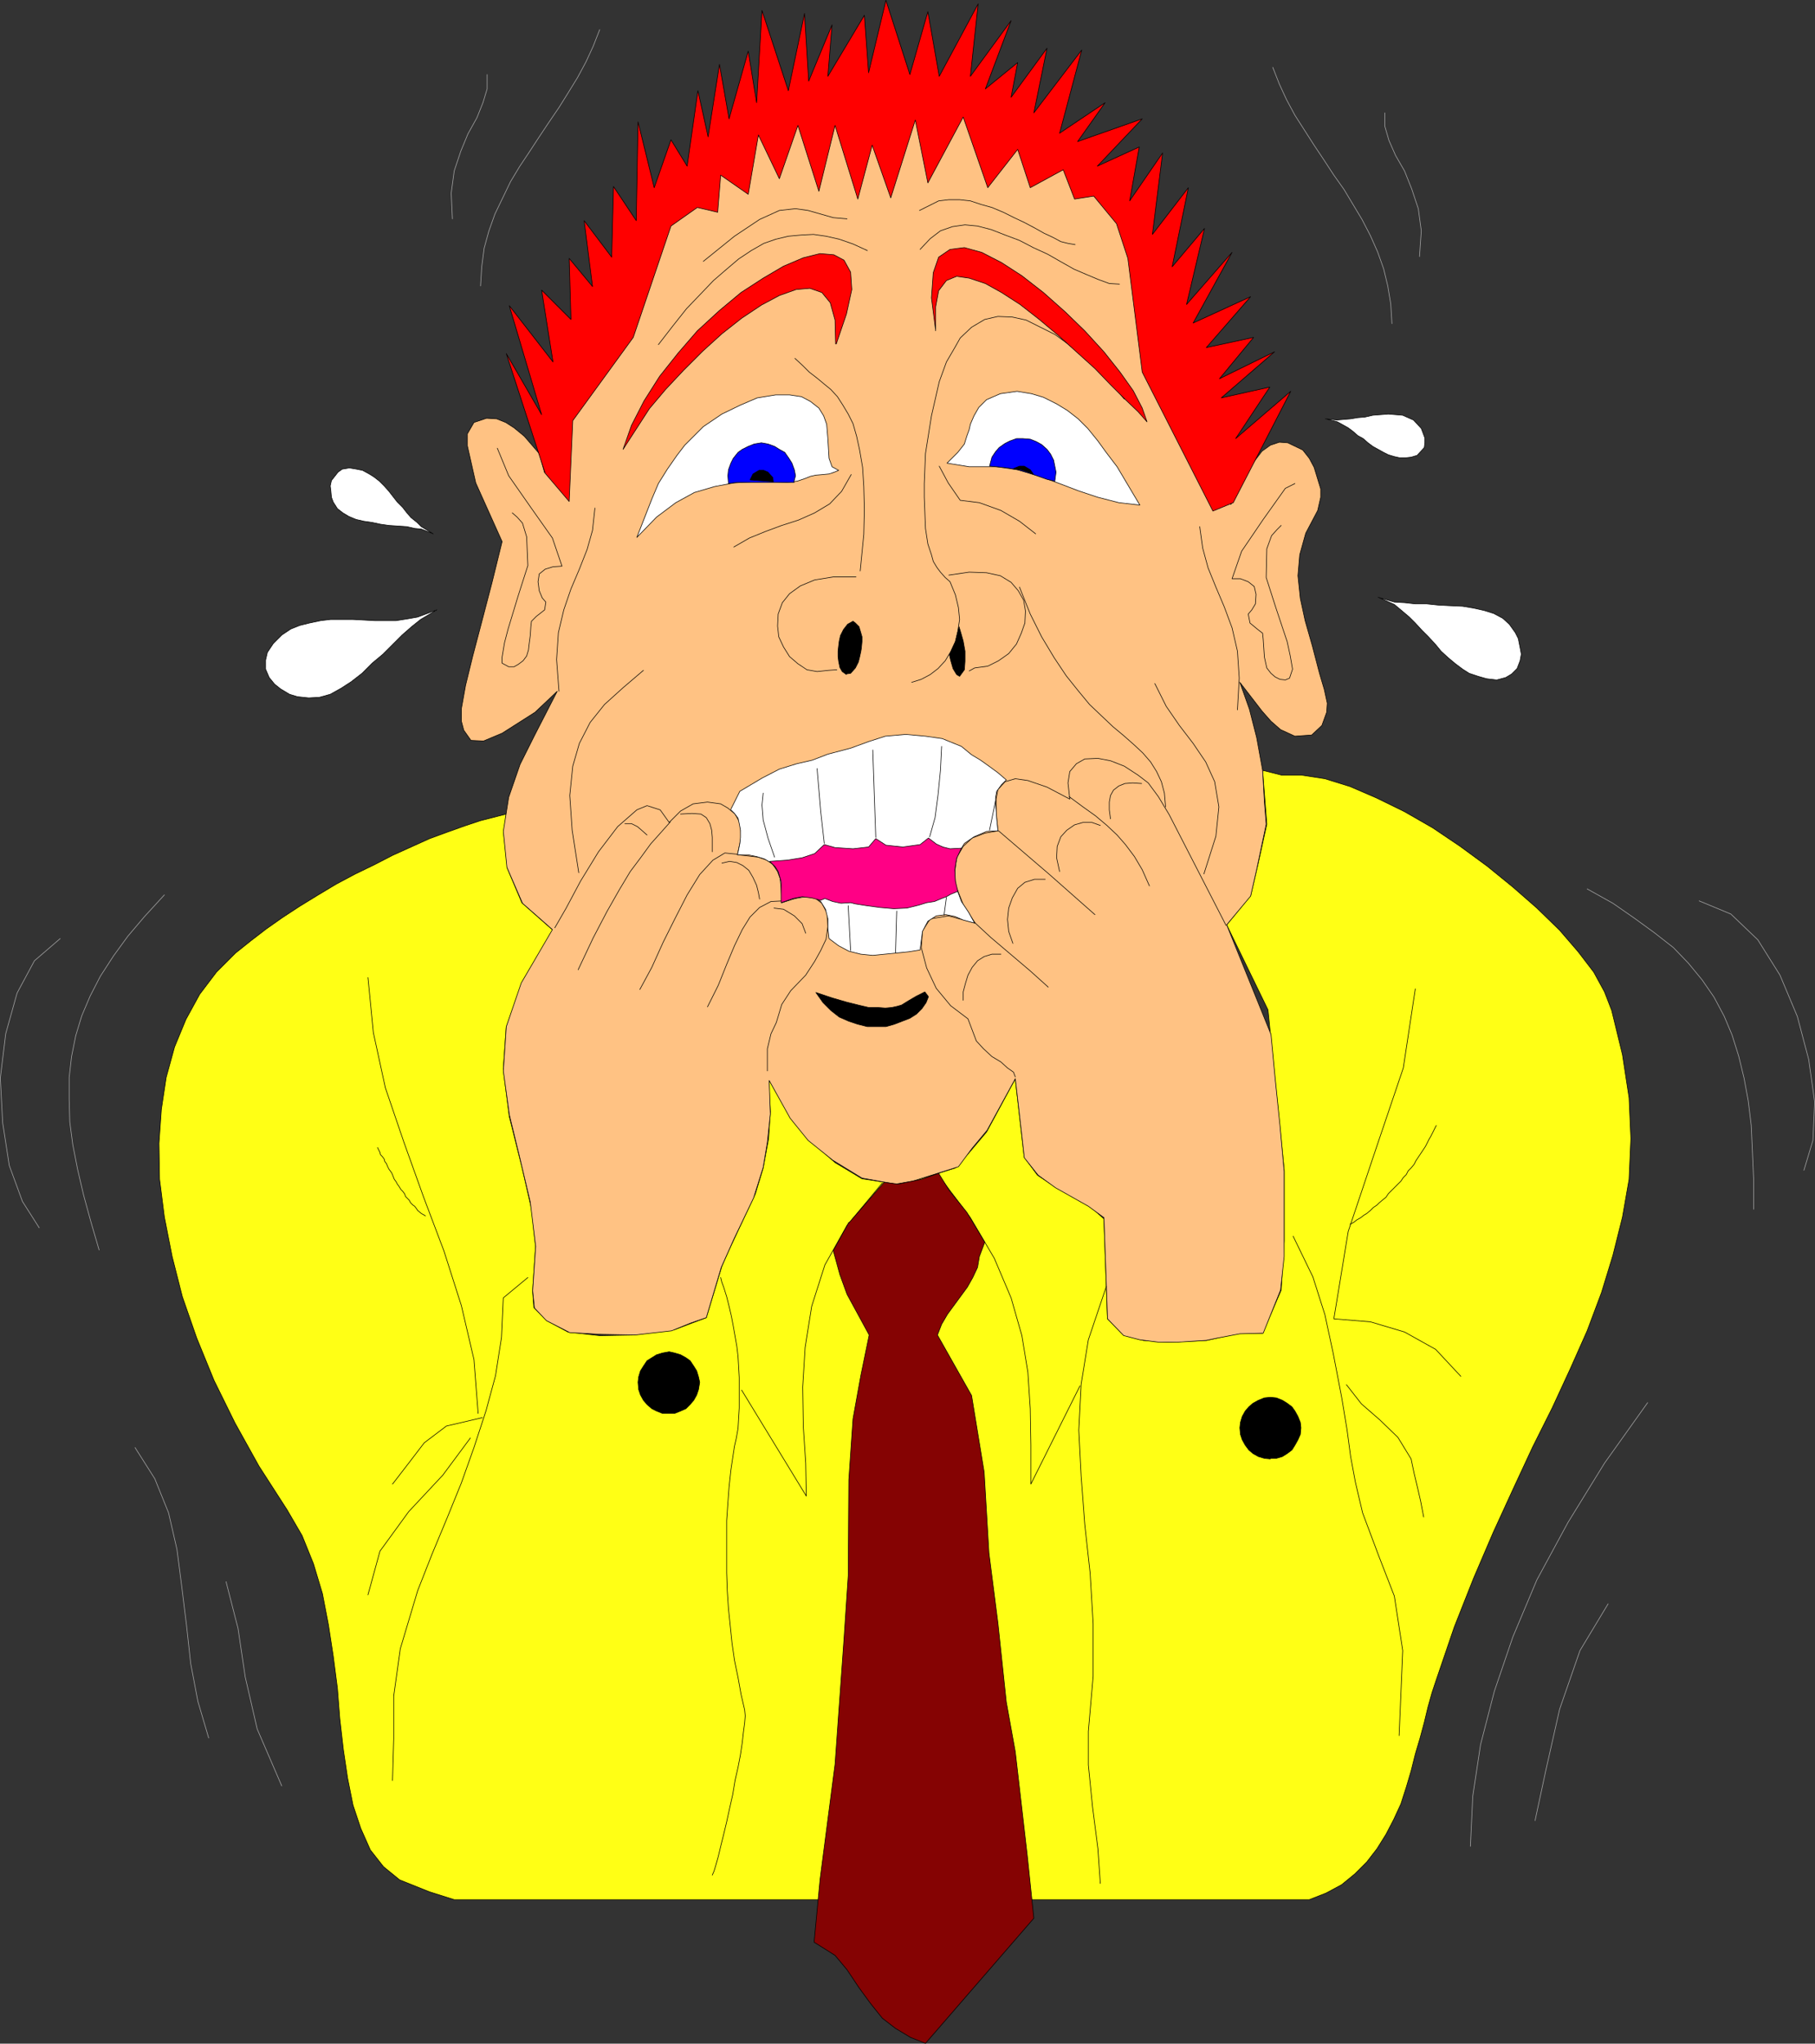 <?xml version="1.0" encoding="UTF-8" standalone="no"?>
<svg
   version="1.0"
   width="129.595mm"
   height="145.901mm"
   id="svg113"
   sodipodi:docname="Nervous 1.wmf"
   xmlns:inkscape="http://www.inkscape.org/namespaces/inkscape"
   xmlns:sodipodi="http://sodipodi.sourceforge.net/DTD/sodipodi-0.dtd"
   xmlns="http://www.w3.org/2000/svg"
   xmlns:svg="http://www.w3.org/2000/svg">
  <rect width="100%" height="100%" fill="#333333" stroke="none"/>
  <sodipodi:namedview
     id="namedview113"
     pagecolor="#ffffff"
     bordercolor="#000000"
     borderopacity="0.25"
     inkscape:showpageshadow="2"
     inkscape:pageopacity="0.0"
     inkscape:pagecheckerboard="0"
     inkscape:deskcolor="#d1d1d1"
     inkscape:document-units="mm" />
  <defs
     id="defs1">
    <pattern
       id="WMFhbasepattern"
       patternUnits="userSpaceOnUse"
       width="6"
       height="6"
       x="0"
       y="0" />
  </defs>
  <path
     style="fill:#ffff15;fill-opacity:1;fill-rule:evenodd;stroke:none"
     d="m 136.633,219.653 -6.949,1.777 -4.363,1.454 -4.525,1.616 -4.848,1.777 -5.01,2.262 -5.01,2.262 -5.01,2.585 -5.01,2.424 -5.171,2.747 -4.848,2.908 -5.01,3.07 -4.686,3.07 -4.363,3.07 -4.202,3.231 -4.04,3.231 -5.171,5.17 -4.525,5.978 -3.717,6.786 -3.07,7.432 -2.262,8.24 -1.293,8.563 -0.646,9.209 0.162,9.694 1.293,10.179 2.101,10.664 2.747,10.825 3.878,11.148 4.686,11.471 5.656,11.471 6.464,11.633 7.595,11.795 4.04,6.947 3.07,7.594 2.424,8.078 1.616,8.402 1.293,8.402 1.131,8.725 0.646,8.24 0.97,8.402 1.131,7.594 1.454,7.271 2.101,6.301 2.586,5.816 3.555,4.524 4.363,3.555 8.08,3.231 6.626,2.1 H 353.338 l 4.525,-1.777 4.202,-2.262 3.555,-2.908 3.232,-3.231 2.747,-3.555 2.424,-3.878 2.101,-4.039 1.939,-4.201 1.454,-4.524 1.293,-4.362 1.131,-4.524 1.293,-4.362 1.131,-4.201 0.97,-4.039 1.131,-4.039 1.131,-3.393 4.848,-14.218 5.171,-13.087 5.333,-12.441 5.333,-11.633 5.333,-11.471 5.333,-10.664 4.848,-10.502 4.525,-10.179 3.878,-10.34 3.07,-10.017 2.586,-10.34 1.778,-10.179 0.485,-10.987 -0.485,-10.987 -1.778,-11.633 -2.909,-11.956 -1.939,-5.009 -2.909,-5.332 -4.202,-5.493 -5.01,-5.816 -6.141,-5.978 -6.464,-5.655 -6.949,-5.655 -7.272,-5.332 -7.434,-5.009 -7.595,-4.362 -7.595,-3.716 -7.11,-3.07 -6.787,-2.1 -6.302,-0.969 h -5.333 l -5.171,-1.293 1.131,14.541 -2.424,10.987 -1.939,8.24 -6.464,7.917 11.15,22.943 4.363,43.139 v 19.227 l -0.808,13.249 -5.01,11.633 h -6.302 l -8.888,1.939 -10.504,0.485 -6.464,-0.485 -5.333,-1.454 -4.363,-4.362 -0.97,-26.982 -3.394,-3.07 -10.181,-5.816 -4.363,-2.908 -3.555,-4.847 -0.97,-8.402 -1.454,-12.764 -7.757,14.38 -4.363,5.17 -4.04,4.524 -7.757,2.424 -8.08,1.939 -9.373,-1.454 -7.272,-4.362 -7.272,-6.463 -4.848,-5.816 -5.818,-10.34 0.485,8.886 -0.485,7.271 -1.454,7.917 -2.101,6.947 -3.878,8.24 -3.394,7.271 -1.778,4.039 -4.202,13.895 -8.565,3.231 -11.312,1.454 -8.888,0.162 -8.565,-0.969 -5.656,-3.07 -3.555,-3.555 -0.323,-4.362 0.808,-12.118 -1.131,-10.179 -2.586,-11.31 -3.394,-13.572 -1.616,-12.764 0.808,-11.31 4.525,-12.602 8.08,-13.572 -8.403,-7.432 -3.878,-9.209 -0.97,-9.048 z"
     id="path1" />
  <path
     style="fill:none;stroke:#000000;stroke-width:0.162px;stroke-linecap:round;stroke-linejoin:round;stroke-miterlimit:4;stroke-dasharray:none;stroke-opacity:1"
     d="m 136.633,219.653 -6.949,1.777 -4.363,1.454 -4.525,1.616 -4.848,1.777 -5.01,2.262 -5.01,2.262 -5.01,2.585 -5.01,2.424 -5.171,2.747 -4.848,2.908 -5.01,3.07 -4.686,3.07 -4.363,3.07 -4.202,3.231 -4.04,3.231 -5.171,5.17 -4.525,5.978 -3.717,6.786 -3.07,7.432 -2.262,8.24 -1.293,8.563 -0.646,9.209 0.162,9.694 1.293,10.179 2.101,10.664 2.747,10.825 3.878,11.148 4.686,11.471 5.656,11.471 6.464,11.633 7.595,11.795 4.04,6.947 3.07,7.594 2.424,8.078 1.616,8.402 1.293,8.402 1.131,8.725 0.646,8.24 0.97,8.402 1.131,7.594 1.454,7.271 2.101,6.301 2.586,5.816 3.555,4.524 4.363,3.555 8.08,3.231 6.626,2.1 H 353.338 l 4.525,-1.777 4.202,-2.262 3.555,-2.908 3.232,-3.231 2.747,-3.555 2.424,-3.878 2.101,-4.039 1.939,-4.201 1.454,-4.524 1.293,-4.362 1.131,-4.524 1.293,-4.362 1.131,-4.201 0.97,-4.039 1.131,-4.039 1.131,-3.393 4.848,-14.218 5.171,-13.087 5.333,-12.441 5.333,-11.633 5.333,-11.471 5.333,-10.664 4.848,-10.502 4.525,-10.179 3.878,-10.34 3.07,-10.017 2.586,-10.34 1.778,-10.179 0.485,-10.987 -0.485,-10.987 -1.778,-11.633 -2.909,-11.956 -1.939,-5.009 -2.909,-5.332 -4.202,-5.493 -5.01,-5.816 -6.141,-5.978 -6.464,-5.655 -6.949,-5.655 -7.272,-5.332 -7.434,-5.009 -7.595,-4.362 -7.595,-3.716 -7.11,-3.07 -6.787,-2.1 -6.302,-0.969 h -5.333 l -5.171,-1.293 1.131,14.541 -2.424,10.987 -1.939,8.24 -6.464,7.917 11.15,22.943 4.363,43.139 v 19.227 l -0.808,13.249 -5.01,11.633 h -6.302 l -8.888,1.939 -10.504,0.485 -6.464,-0.485 -5.333,-1.454 -4.363,-4.362 -0.97,-26.982 -3.394,-3.07 -10.181,-5.816 -4.363,-2.908 -3.555,-4.847 -0.97,-8.402 -1.454,-12.764 -7.757,14.38 -4.363,5.17 -4.04,4.524 -7.757,2.424 -8.08,1.939 -9.373,-1.454 -7.272,-4.362 -7.272,-6.463 -4.848,-5.816 -5.818,-10.34 0.485,8.886 -0.485,7.271 -1.454,7.917 -2.101,6.947 -3.878,8.24 -3.394,7.271 -1.778,4.039 -4.202,13.895 -8.565,3.231 -11.312,1.454 -8.888,0.162 -8.565,-0.969 -5.656,-3.07 -3.555,-3.555 -0.323,-4.362 0.808,-12.118 -1.131,-10.179 -2.586,-11.31 -3.394,-13.572 -1.616,-12.764 0.808,-11.31 4.525,-12.602 8.08,-13.572 -8.403,-7.432 -3.878,-9.209 -0.97,-9.048 0.646,-5.655 v 0"
     id="path2" />
  <path
     style="fill:#ffc283;fill-opacity:1;fill-rule:evenodd;stroke:none"
     d="m 146.975,127.559 -1.454,-5.17 -4.04,-4.686 -2.747,-2.262 -2.262,-1.454 -2.424,-0.969 -2.747,-0.162 -3.394,1.131 -1.778,3.07 v 3.231 l 2.262,10.017 7.11,15.834 -2.747,11.148 -2.747,10.502 -2.424,9.209 -1.939,7.917 -1.131,6.301 v 3.393 l 0.646,2.424 1.939,2.747 3.394,0.162 5.01,-2.1 8.888,-5.655 5.979,-5.655 -6.141,11.956 -3.878,7.755 -3.07,8.886 -1.454,9.209 0.97,9.694 4.202,9.694 8.08,7.109 -8.403,14.38 -4.04,11.795 -0.808,11.956 1.616,11.795 2.909,11.956 2.747,11.633 1.454,11.956 -0.808,11.956 0.485,4.686 3.232,3.393 6.302,3.231 8.726,0.485 8.888,0.162 9.858,-1.131 5.171,-2.1 4.202,-1.454 1.778,-5.978 2.262,-7.594 3.394,-7.594 5.333,-11.148 2.586,-8.24 1.131,-6.786 0.808,-7.594 -0.323,-9.048 5.656,10.179 4.848,5.978 6.626,5.332 7.918,4.847 9.05,1.616 4.686,-0.808 12.282,-3.878 3.717,-5.009 4.04,-4.847 7.595,-13.895 1.778,15.511 0.646,5.816 3.717,4.686 4.686,3.393 8.888,5.009 4.202,3.07 0.97,27.305 4.363,4.524 4.363,1.131 5.01,0.646 h 5.171 l 7.757,-0.485 3.07,-0.646 5.979,-1.131 6.302,-0.162 4.686,-11.633 0.97,-9.048 v -9.856 -13.087 l -1.131,-12.441 -1.293,-12.602 -1.131,-11.956 -11.958,-29.567 6.464,-7.755 1.616,-7.109 2.586,-12.279 -0.485,-5.978 -0.485,-8.563 -1.616,-8.886 -1.939,-7.594 -2.586,-7.271 5.979,7.755 2.424,2.747 2.586,2.262 3.878,1.777 4.525,-0.323 2.747,-2.585 1.293,-3.555 0.162,-2.424 -0.808,-3.716 -1.293,-4.362 -1.939,-7.432 -1.939,-6.786 -1.293,-5.978 -0.646,-6.14 0.485,-5.655 1.616,-5.816 3.232,-6.14 0.808,-3.555 v -2.262 l -1.778,-5.816 -1.293,-2.424 -1.778,-2.262 -4.04,-1.939 -2.262,-0.162 -2.424,0.808 -2.262,1.616 -4.202,5.493 -4.202,8.886 -5.656,-26.659 -7.918,-23.104 -10.181,-19.711 -11.474,-15.995 -13.09,-12.279 -13.898,-8.886 -14.867,-5.332 -15.029,-1.939 -15.029,1.616 -14.867,4.847 -14.059,8.24 -13.09,11.633 -11.958,15.026 -10.181,18.096 -8.08,21.327 z"
     id="path3" />
  <path
     style="fill:none;stroke:#000000;stroke-width:0.162px;stroke-linecap:round;stroke-linejoin:round;stroke-miterlimit:4;stroke-dasharray:none;stroke-opacity:1"
     d="m 146.975,127.559 -1.454,-5.17 -4.04,-4.686 -2.747,-2.262 -2.262,-1.454 -2.424,-0.969 -2.747,-0.162 -3.394,1.131 -1.778,3.07 v 3.231 l 2.262,10.017 7.11,15.834 -2.747,11.148 -2.747,10.502 -2.424,9.209 -1.939,7.917 -1.131,6.301 v 3.393 l 0.646,2.424 1.939,2.747 3.394,0.162 5.01,-2.1 8.888,-5.655 5.979,-5.655 -6.141,11.956 -3.878,7.755 -3.07,8.886 -1.454,9.209 0.97,9.694 4.202,9.694 8.08,7.109 -8.403,14.38 -4.04,11.795 -0.808,11.956 1.616,11.795 2.909,11.956 2.747,11.633 1.454,11.956 -0.808,11.956 0.485,4.686 3.232,3.393 6.302,3.231 8.726,0.485 8.888,0.162 9.858,-1.131 5.171,-2.1 4.202,-1.454 1.778,-5.978 2.262,-7.594 3.394,-7.594 5.333,-11.148 2.586,-8.24 1.131,-6.786 0.808,-7.594 -0.323,-9.048 5.656,10.179 4.848,5.978 6.626,5.332 7.918,4.847 9.05,1.616 4.686,-0.808 12.282,-3.878 3.717,-5.009 4.04,-4.847 7.595,-13.895 1.778,15.511 0.646,5.816 3.717,4.686 4.686,3.393 8.888,5.009 4.202,3.07 0.97,27.305 4.363,4.524 4.363,1.131 5.01,0.646 h 5.171 l 7.757,-0.485 3.07,-0.646 5.979,-1.131 6.302,-0.162 4.686,-11.633 0.97,-9.048 v -9.856 -13.087 l -1.131,-12.441 -1.293,-12.602 -1.131,-11.956 -11.958,-29.567 6.464,-7.755 1.616,-7.109 2.586,-12.279 -0.485,-5.978 -0.485,-8.563 -1.616,-8.886 -1.939,-7.594 -2.586,-7.271 5.979,7.755 2.424,2.747 2.586,2.262 3.878,1.777 4.525,-0.323 2.747,-2.585 1.293,-3.555 0.162,-2.424 -0.808,-3.716 -1.293,-4.362 -1.939,-7.432 -1.939,-6.786 -1.293,-5.978 -0.646,-6.14 0.485,-5.655 1.616,-5.816 3.232,-6.14 0.808,-3.555 v -2.262 l -1.778,-5.816 -1.293,-2.424 -1.778,-2.262 -4.04,-1.939 -2.262,-0.162 -2.424,0.808 -2.262,1.616 -4.202,5.493 -4.202,8.886 -5.656,-26.659 -7.918,-23.104 -10.181,-19.711 -11.474,-15.995 -13.09,-12.279 -13.898,-8.886 -14.867,-5.332 -15.029,-1.939 -15.029,1.616 -14.867,4.847 -14.059,8.24 -13.09,11.633 -11.958,15.026 -10.181,18.096 -8.08,21.327 -5.818,24.559 v 0"
     id="path4" />
  <path
     style="fill:#ff0000;fill-opacity:1;fill-rule:evenodd;stroke:none"
     d="m 147.137,127.721 -10.504,-32.314 9.534,16.48 -8.726,-29.406 11.797,15.188 -3.07,-19.388 7.918,7.917 -0.485,-16.48 6.302,7.594 -2.262,-17.773 7.434,9.856 0.485,-19.065 6.141,9.209 0.485,-26.659 4.363,17.773 4.525,-12.926 4.363,7.109 2.909,-20.358 2.747,12.441 3.07,-19.55 2.586,14.703 5.171,-18.257 2.262,13.895 1.454,-24.882 7.11,21.65 4.363,-20.842 1.131,18.257 6.302,-15.188 -1.131,13.895 9.858,-16.48 1.131,15.511 4.686,-19.55 6.464,20.035 4.848,-16.965 3.07,17.449 10.504,-19.55 -2.101,19.55 10.989,-15.026 -6.949,18.419 8.726,-7.109 -1.778,9.371 9.696,-13.249 -3.555,17.449 12.928,-16.965 -5.979,22.458 12.282,-8.24 -7.434,10.502 17.453,-6.14 -12.12,12.764 11.312,-5.17 -2.586,14.541 8.888,-12.926 -2.747,21.973 9.696,-12.602 -4.363,21.327 8.726,-10.34 -4.848,20.519 12.282,-14.057 -10.504,19.065 15.514,-7.109 -11.958,13.733 12.766,-2.747 -9.211,11.148 14.867,-7.271 -14.382,12.441 13.09,-2.908 -9.211,13.895 14.867,-12.764 -15.514,30.052 -5.494,2.262 -19.069,-37.484 -3.878,-30.698 -3.07,-9.371 -6.141,-7.432 -5.171,0.808 -3.07,-7.917 -8.888,4.847 -3.394,-10.34 -8.08,10.34 -6.626,-19.065 -9.534,17.773 -3.394,-16.965 -6.626,21.004 -5.01,-14.218 -3.878,14.541 -6.141,-19.873 -4.363,17.773 -5.656,-17.773 -5.01,14.38 -5.656,-11.795 -2.747,15.995 -7.434,-5.17 -0.808,10.017 -5.494,-1.293 -7.11,5.009 -10.181,30.052 -16.322,22.458 -0.97,21.812 -6.464,-7.594 z"
     id="path5" />
  <path
     style="fill:none;stroke:#000000;stroke-width:0.162px;stroke-linecap:round;stroke-linejoin:round;stroke-miterlimit:4;stroke-dasharray:none;stroke-opacity:1"
     d="m 147.137,127.721 -10.504,-32.314 9.534,16.48 -8.726,-29.406 11.797,15.188 -3.07,-19.388 7.918,7.917 -0.485,-16.48 6.302,7.594 -2.262,-17.773 7.434,9.856 0.485,-19.065 6.141,9.209 0.485,-26.659 4.363,17.773 4.525,-12.926 4.363,7.109 2.909,-20.358 2.747,12.441 3.07,-19.55 2.586,14.703 5.171,-18.257 2.262,13.895 1.454,-24.882 7.11,21.65 4.363,-20.842 1.131,18.257 6.302,-15.188 -1.131,13.895 9.858,-16.48 1.131,15.511 4.686,-19.55 6.464,20.035 4.848,-16.965 3.07,17.449 10.504,-19.55 -2.101,19.55 10.989,-15.026 -6.949,18.419 8.726,-7.109 -1.778,9.371 9.696,-13.249 -3.555,17.449 12.928,-16.965 -5.979,22.458 12.282,-8.24 -7.434,10.502 17.453,-6.14 -12.12,12.764 11.312,-5.17 -2.586,14.541 8.888,-12.926 -2.747,21.973 9.696,-12.602 -4.363,21.327 8.726,-10.34 -4.848,20.519 12.282,-14.057 -10.504,19.065 15.514,-7.109 -11.958,13.733 12.766,-2.747 -9.211,11.148 14.867,-7.271 -14.382,12.441 13.09,-2.908 -9.211,13.895 14.867,-12.764 -15.514,30.052 -5.494,2.262 -19.069,-37.484 -3.878,-30.698 -3.07,-9.371 -6.141,-7.432 -5.171,0.808 -3.07,-7.917 -8.888,4.847 -3.394,-10.34 -8.08,10.34 -6.626,-19.065 -9.534,17.773 -3.394,-16.965 -6.626,21.004 -5.01,-14.218 -3.878,14.541 -6.141,-19.873 -4.363,17.773 -5.656,-17.773 -5.01,14.38 -5.656,-11.795 -2.747,15.995 -7.434,-5.17 -0.808,10.017 -5.494,-1.293 -7.11,5.009 -10.181,30.052 -16.322,22.458 -0.97,21.812 -6.464,-7.594 v 0"
     id="path6" />
  <path
     style="fill:none;stroke:#000000;stroke-width:0.162px;stroke-linecap:round;stroke-linejoin:round;stroke-miterlimit:4;stroke-dasharray:none;stroke-opacity:1"
     d="m 149.722,250.352 3.07,-5.332 3.878,-7.271 4.848,-7.917 5.171,-6.786 5.171,-4.524 2.747,-1.131 3.555,1.131 2.424,3.393 3.07,-3.07 3.394,-1.939 3.878,-0.485 3.555,0.485 1.939,1.131 1.939,1.616 1.454,2.585 0.162,3.878 -0.97,4.524 2.909,0.323 2.747,0.323 2.262,0.808 1.616,1.131 1.293,1.939 0.97,2.585 0.162,5.816 2.909,-0.969 3.07,-0.646 2.909,0.323 1.939,1.454 1.454,2.747 0.162,3.555 -0.485,3.393 -1.454,3.07 -1.616,2.908 -2.424,3.716 -4.04,4.201 -2.424,3.716 -1.454,4.847 -1.454,3.07 -0.97,4.039 v 5.978"
     id="path7" />
  <path
     style="fill:none;stroke:#000000;stroke-width:0.162px;stroke-linecap:round;stroke-linejoin:round;stroke-miterlimit:4;stroke-dasharray:none;stroke-opacity:1"
     d="m 330.876,249.705 -15.352,-29.89 -2.909,-4.847 -2.747,-3.716 -2.747,-2.1 -3.717,-2.424 -3.717,-1.454 -3.394,-0.646 -3.555,0.162 -2.262,1.293 -1.778,2.1 -0.485,3.07 0.485,4.362 -6.141,-3.231 -5.171,-1.777 -3.394,-0.485 -2.747,0.808 -1.939,2.1 -0.485,2.585 v 3.878 l 0.485,4.686 -3.555,0.646 -3.394,1.293 -2.424,2.262 -1.778,3.07 -0.485,3.716 0.162,3.555 2.101,5.332 3.232,5.009 -7.272,-1.939 -4.848,0.808 -2.101,3.231 -0.323,4.524 1.454,5.493 2.586,5.493 3.878,4.686 4.686,3.555 2.262,5.978 1.939,2.1 2.262,2.1 2.424,1.454 1.778,1.616 1.616,1.131 0.485,1.293"
     id="path8" />
  <path
     style="fill:#ffffff;fill-opacity:1;fill-rule:evenodd;stroke:none"
     d="m 197.233,218.361 2.424,-4.847 5.979,-3.555 4.686,-2.424 4.686,-1.454 4.202,-0.969 4.202,-1.616 6.141,-1.616 4.848,-1.777 4.525,-1.454 5.494,-0.485 5.333,0.485 4.525,0.646 5.171,2.1 2.747,2.262 2.424,1.454 2.262,1.616 2.424,1.777 2.262,1.939 -1.293,1.293 -1.293,1.777 -0.323,1.777 v 1.616 l 0.162,1.616 0.162,2.424 0.323,3.231 -3.07,0.162 -3.394,1.454 -2.586,1.777 -1.778,2.908 -0.808,3.393 v 4.524 l 1.778,4.847 1.939,2.908 1.616,2.908 -3.07,-0.808 -2.262,-0.969 -2.424,-0.485 -2.586,0.323 -2.262,1.454 -1.454,2.747 -0.646,5.009 -3.07,0.485 -3.232,0.323 -3.232,0.323 -3.232,0.323 -3.232,-0.323 -3.232,-0.808 -2.747,-1.454 -2.586,-1.939 -0.323,-2.747 v -2.585 l -0.646,-2.585 -1.293,-2.1 -1.131,-0.808 -2.262,-0.485 -3.07,0.323 -4.04,1.293 -0.162,-3.878 -0.323,-2.908 -0.808,-2.262 -1.454,-1.616 -1.939,-1.131 -2.101,-0.646 -2.424,-0.485 h -2.747 l 0.323,-1.454 0.323,-1.616 0.162,-1.616 v -1.939 l -0.323,-1.777 -0.323,-1.454 -0.97,-1.293 -0.97,-0.969 v 0 z"
     id="path9" />
  <path
     style="fill:none;stroke:#000000;stroke-width:0.162px;stroke-linecap:round;stroke-linejoin:round;stroke-miterlimit:4;stroke-dasharray:none;stroke-opacity:1"
     d="m 197.233,218.361 2.424,-4.847 5.979,-3.555 4.686,-2.424 4.686,-1.454 4.202,-0.969 4.202,-1.616 6.141,-1.616 4.848,-1.777 4.525,-1.454 5.494,-0.485 5.333,0.485 4.525,0.646 5.171,2.1 2.747,2.262 2.424,1.454 2.262,1.616 2.424,1.777 2.262,1.939 -1.293,1.293 -1.293,1.777 -0.323,1.777 v 1.616 l 0.162,1.616 0.162,2.424 0.323,3.231 -3.07,0.162 -3.394,1.454 -2.586,1.777 -1.778,2.908 -0.808,3.393 v 4.524 l 1.778,4.847 1.939,2.908 1.616,2.908 -3.07,-0.808 -2.262,-0.969 -2.424,-0.485 -2.586,0.323 -2.262,1.454 -1.454,2.747 -0.646,5.009 -3.07,0.485 -3.232,0.323 -3.232,0.323 -3.232,0.323 -3.232,-0.323 -3.232,-0.808 -2.747,-1.454 -2.586,-1.939 -0.323,-2.747 v -2.585 l -0.646,-2.585 -1.293,-2.1 -1.131,-0.808 -2.262,-0.485 -3.07,0.323 -4.04,1.293 -0.162,-3.878 -0.323,-2.908 -0.808,-2.262 -1.454,-1.616 -1.939,-1.131 -2.101,-0.646 -2.424,-0.485 h -2.747 l 0.323,-1.454 0.323,-1.616 0.162,-1.616 v -1.939 l -0.323,-1.777 -0.323,-1.454 -0.97,-1.293 -0.97,-0.969 v 0"
     id="path10" />
  <path
     style="fill:#ffffff;fill-opacity:1;fill-rule:evenodd;stroke:none"
     d="m 226.321,126.913 -1.778,-0.969 -0.808,-2.262 -0.323,-5.332 -0.323,-3.878 -0.808,-2.262 -1.293,-2.1 -2.262,-1.777 -2.424,-1.293 -3.232,-0.485 h -3.717 l -5.01,0.808 -4.525,1.939 -5.01,2.424 -5.01,3.393 -5.01,5.009 -2.101,2.747 -2.586,3.716 -2.424,3.878 -1.778,4.201 -4.04,10.34 5.333,-5.493 5.171,-3.878 5.01,-2.747 5.494,-1.616 5.171,-0.969 5.171,-0.323 h 5.333 l 3.878,0.162 2.747,-0.323 1.939,-0.646 1.616,-0.646 1.454,-0.323 1.939,-0.162 1.616,-0.162 1.454,-0.485 1.131,-0.485 z"
     id="path11" />
  <path
     style="fill:none;stroke:#000000;stroke-width:0.162px;stroke-linecap:round;stroke-linejoin:round;stroke-miterlimit:4;stroke-dasharray:none;stroke-opacity:1"
     d="m 226.321,126.913 -1.778,-0.969 -0.808,-2.262 -0.323,-5.332 -0.323,-3.878 -0.808,-2.262 -1.293,-2.1 -2.262,-1.777 -2.424,-1.293 -3.232,-0.485 h -3.717 l -5.01,0.808 -4.525,1.939 -5.01,2.424 -5.01,3.393 -5.01,5.009 -2.101,2.747 -2.586,3.716 -2.424,3.878 -1.778,4.201 -4.04,10.34 5.333,-5.493 5.171,-3.878 5.01,-2.747 5.494,-1.616 5.171,-0.969 5.171,-0.323 h 5.333 l 3.878,0.162 2.747,-0.323 1.939,-0.646 1.616,-0.646 1.454,-0.323 1.939,-0.162 1.616,-0.162 1.454,-0.485 1.131,-0.485 v 0"
     id="path12" />
  <path
     style="fill:#ffffff;fill-opacity:1;fill-rule:evenodd;stroke:none"
     d="m 255.57,124.974 2.909,-2.908 1.778,-2.262 0.646,-2.1 0.646,-1.777 0.323,-1.454 0.97,-2.262 1.293,-2.262 2.101,-2.1 3.717,-1.616 4.525,-0.646 3.878,0.646 3.232,0.969 3.555,1.777 2.909,1.777 2.909,2.262 2.586,2.585 2.747,3.393 2.101,2.908 3.07,4.039 6.141,10.34 -5.656,-0.646 -5.656,-1.454 -5.333,-1.777 -5.494,-2.1 -5.333,-1.939 -5.494,-1.616 -5.656,-0.808 h -3.232 -2.424 -1.778 l -5.979,-0.969 z"
     id="path13" />
  <path
     style="fill:none;stroke:#000000;stroke-width:0.162px;stroke-linecap:round;stroke-linejoin:round;stroke-miterlimit:4;stroke-dasharray:none;stroke-opacity:1"
     d="m 255.57,124.974 2.909,-2.908 1.778,-2.262 0.646,-2.1 0.646,-1.777 0.323,-1.454 0.97,-2.262 1.293,-2.262 2.101,-2.1 3.717,-1.616 4.525,-0.646 3.878,0.646 3.232,0.969 3.555,1.777 2.909,1.777 2.909,2.262 2.586,2.585 2.747,3.393 2.101,2.908 3.07,4.039 6.141,10.34 -5.656,-0.646 -5.656,-1.454 -5.333,-1.777 -5.494,-2.1 -5.333,-1.939 -5.494,-1.616 -5.656,-0.808 h -3.232 -2.424 -1.778 l -5.979,-0.969 v 0"
     id="path14" />
  <path
     style="fill:none;stroke:#000000;stroke-width:0.162px;stroke-linecap:round;stroke-linejoin:round;stroke-miterlimit:4;stroke-dasharray:none;stroke-opacity:1"
     d="m 303.404,107.686 -1.939,-2.424 -1.939,-1.939 -2.101,-2.424 -2.586,-2.585 -3.232,-2.747 -3.394,-2.747 -3.555,-2.585 -3.878,-1.939 -3.878,-1.939 -3.717,-0.808 -3.878,-0.162 -3.555,0.808 -3.555,2.1 -3.07,2.908 -1.454,2.585 -2.262,3.878 -1.939,5.332 -2.101,9.209 -1.616,10.179 -0.323,8.078 v 3.716 l 0.323,8.402 0.646,4.201 0.97,2.908 0.485,1.777 0.97,1.616 0.97,1.293 1.293,1.454 1.293,1.131 1.454,3.555 0.808,3.393 0.323,3.231 -0.485,3.231 -0.646,2.747 -1.293,2.747 -1.454,2.424 -1.939,2.1 -2.101,1.616 -2.424,1.293 -2.586,0.808"
     id="path15" />
  <path
     style="fill:none;stroke:#000000;stroke-width:0.162px;stroke-linecap:round;stroke-linejoin:round;stroke-miterlimit:4;stroke-dasharray:none;stroke-opacity:1"
     d="m 231.007,155.672 h -6.141 l -5.01,0.808 -3.878,1.616 -2.909,2.1 -1.939,2.424 -1.131,3.07 -0.162,3.231 0.323,2.908 1.293,2.747 1.616,2.585 2.262,1.939 2.424,1.616 2.747,0.485 3.07,-0.323 2.262,-0.162"
     id="path16" />
  <path
     style="fill:none;stroke:#000000;stroke-width:0.162px;stroke-linecap:round;stroke-linejoin:round;stroke-miterlimit:4;stroke-dasharray:none;stroke-opacity:1"
     d="m 256.055,155.187 5.494,-0.808 4.686,0.162 3.717,0.808 2.909,1.777 1.939,2.262 1.454,2.585 0.485,2.908 -0.162,3.231 -0.97,2.747 -1.293,2.908 -2.101,2.585 -2.747,1.939 -2.909,1.454 -3.555,0.485 -1.454,0.808"
     id="path17" />
  <path
     style="fill:#ff0000;fill-opacity:1;fill-rule:evenodd;stroke:none"
     d="m 225.513,92.822 -0.162,-6.463 -1.293,-4.686 -2.262,-2.747 -3.232,-1.131 -3.717,0.323 -4.525,1.616 -4.848,2.585 -5.333,3.555 -5.333,4.201 -5.171,4.686 -5.171,5.17 -4.848,5.17 -4.363,5.17 -7.11,10.987 2.262,-6.463 3.394,-6.624 4.202,-6.624 5.01,-6.301 5.171,-5.978 5.979,-5.493 5.818,-4.847 5.979,-3.878 5.494,-3.231 5.333,-2.262 4.525,-1.131 3.717,0.323 2.747,1.454 1.778,3.231 0.323,4.686 -1.454,6.624 -2.747,8.078 v 0 z"
     id="path18" />
  <path
     style="fill:none;stroke:#000000;stroke-width:0.162px;stroke-linecap:round;stroke-linejoin:round;stroke-miterlimit:4;stroke-dasharray:none;stroke-opacity:1"
     d="m 225.513,92.822 -0.162,-6.463 -1.293,-4.686 -2.262,-2.747 -3.232,-1.131 -3.717,0.323 -4.525,1.616 -4.848,2.585 -5.333,3.555 -5.333,4.201 -5.171,4.686 -5.171,5.17 -4.848,5.17 -4.363,5.17 -7.11,10.987 2.262,-6.463 3.394,-6.624 4.202,-6.624 5.01,-6.301 5.171,-5.978 5.979,-5.493 5.818,-4.847 5.979,-3.878 5.494,-3.231 5.333,-2.262 4.525,-1.131 3.717,0.323 2.747,1.454 1.778,3.231 0.323,4.686 -1.454,6.624 -2.747,8.078 v 0"
     id="path19" />
  <path
     style="fill:#ff0000;fill-opacity:1;fill-rule:evenodd;stroke:none"
     d="m 252.5,89.105 -1.131,-8.725 0.485,-6.786 1.454,-4.201 3.07,-2.1 3.878,-0.485 4.686,1.293 5.333,2.747 5.494,3.555 5.818,4.524 5.818,5.17 5.333,5.17 5.171,5.655 4.363,5.493 3.555,5.009 2.424,4.686 1.293,3.716 -2.424,-2.747 -3.394,-3.231 -4.04,-4.039 -4.202,-4.362 -5.01,-4.524 -5.01,-4.524 -5.01,-4.201 -5.171,-4.039 -5.01,-3.231 -4.363,-2.424 -4.363,-1.454 -3.394,-0.485 -2.747,1.131 -2.101,2.747 -0.808,4.362 v 6.463 0 z"
     id="path20" />
  <path
     style="fill:none;stroke:#000000;stroke-width:0.162px;stroke-linecap:round;stroke-linejoin:round;stroke-miterlimit:4;stroke-dasharray:none;stroke-opacity:1"
     d="m 252.5,89.105 -1.131,-8.725 0.485,-6.786 1.454,-4.201 3.07,-2.1 3.878,-0.485 4.686,1.293 5.333,2.747 5.494,3.555 5.818,4.524 5.818,5.17 5.333,5.17 5.171,5.655 4.363,5.493 3.555,5.009 2.424,4.686 1.293,3.716 -2.424,-2.747 -3.394,-3.231 -4.04,-4.039 -4.202,-4.362 -5.01,-4.524 -5.01,-4.524 -5.01,-4.201 -5.171,-4.039 -5.01,-3.231 -4.363,-2.424 -4.363,-1.454 -3.394,-0.485 -2.747,1.131 -2.101,2.747 -0.808,4.362 v 6.463 0"
     id="path21" />
  <path
     style="fill:none;stroke:#000000;stroke-width:0.162px;stroke-linecap:round;stroke-linejoin:round;stroke-miterlimit:4;stroke-dasharray:none;stroke-opacity:1"
     d="m 275.124,158.419 2.909,7.271 3.07,6.14 3.394,5.655 3.232,4.847 3.232,4.039 3.07,3.716 3.232,3.07 3.07,2.908 2.909,2.424 2.747,2.424 2.424,2.262 2.101,2.424 1.616,2.585 1.293,2.747 0.808,3.07 0.323,3.716"
     id="path22" />
  <path
     style="fill:none;stroke:#000000;stroke-width:0.162px;stroke-linecap:round;stroke-linejoin:round;stroke-miterlimit:4;stroke-dasharray:none;stroke-opacity:1"
     d="m 173.639,180.877 -5.494,4.686 -5.01,4.524 -3.878,4.847 -2.909,5.655 -1.778,6.14 -0.808,7.917 0.646,9.371 1.778,11.471"
     id="path23" />
  <path
     style="fill:none;stroke:#000000;stroke-width:0.162px;stroke-linecap:round;stroke-linejoin:round;stroke-miterlimit:4;stroke-dasharray:none;stroke-opacity:1"
     d="m 311.645,184.431 3.07,6.14 3.555,5.17 3.717,4.847 3.394,5.009 2.424,5.332 1.131,6.786 -0.808,7.917 -3.232,10.179"
     id="path24" />
  <path
     style="fill:none;stroke:#000000;stroke-width:0.162px;stroke-linecap:round;stroke-linejoin:round;stroke-miterlimit:4;stroke-dasharray:none;stroke-opacity:1"
     d="m 134.209,120.935 3.07,7.432 5.979,8.563 5.818,8.24 2.586,7.594 -2.424,0.162 -2.101,0.646 -1.616,1.293 -0.323,2.1 0.323,2.424 0.808,1.939 0.97,1.131 -0.323,2.1 -2.262,1.777 -1.293,1.293 -0.162,1.454 -0.162,2.424 -0.323,2.424 -0.162,1.454 -0.485,1.616 -0.97,1.293 -1.293,0.969 -1.131,0.646 h -1.454 l -1.778,-0.969 v -1.616 l 0.646,-3.878 0.97,-3.716 2.747,-9.048 2.586,-8.078 -0.323,-7.755 -1.131,-3.716 -1.454,-1.616 -1.293,-1.131"
     id="path25" />
  <path
     style="fill:none;stroke:#000000;stroke-width:0.162px;stroke-linecap:round;stroke-linejoin:round;stroke-miterlimit:4;stroke-dasharray:none;stroke-opacity:1"
     d="m 349.46,130.467 -2.586,1.293 -5.979,8.402 -5.818,8.563 -2.586,7.432 h 2.262 l 2.101,0.808 1.616,1.293 0.485,2.1 -0.162,2.585 -0.97,1.616 -0.97,1.131 0.485,2.424 1.939,1.616 1.454,1.131 0.162,1.616 0.162,2.424 0.162,2.424 0.323,1.454 0.323,1.454 1.131,1.454 1.131,0.969 1.293,0.646 1.454,0.162 1.131,-0.485 0.808,-2.424 -0.646,-3.716 -0.808,-3.716 -3.07,-9.209 -2.586,-8.078 0.162,-7.755 1.293,-3.555 1.454,-1.616 1.131,-1.131"
     id="path26" />
  <path
     style="fill:none;stroke:#000000;stroke-width:0.162px;stroke-linecap:round;stroke-linejoin:round;stroke-miterlimit:4;stroke-dasharray:none;stroke-opacity:1"
     d="m 177.679,92.983 3.878,-5.009 3.717,-4.686 3.717,-3.878 3.555,-3.716 3.555,-3.07 3.232,-2.747 3.394,-2.262 3.394,-1.939 3.232,-1.131 3.394,-0.808 3.555,-0.323 3.232,-0.162 3.394,0.485 3.555,0.808 3.717,1.293 3.878,1.777"
     id="path27" />
  <path
     style="fill:none;stroke:#000000;stroke-width:0.162px;stroke-linecap:round;stroke-linejoin:round;stroke-miterlimit:4;stroke-dasharray:none;stroke-opacity:1"
     d="m 189.799,70.525 8.403,-6.786 6.787,-4.524 5.333,-2.424 4.363,-0.485 3.394,0.485 3.394,0.969 3.394,0.969 3.717,0.323"
     id="path28" />
  <path
     style="fill:none;stroke:#000000;stroke-width:0.162px;stroke-linecap:round;stroke-linejoin:round;stroke-miterlimit:4;stroke-dasharray:none;stroke-opacity:1"
     d="m 248.298,67.294 2.747,-2.908 2.747,-2.1 3.232,-1.131 3.394,-0.485 3.394,0.323 3.717,0.969 3.717,1.454 3.878,1.454 3.717,1.939 3.878,1.777 3.394,1.939 3.717,2.1 3.394,1.454 3.07,1.293 3.07,1.131 2.747,0.162"
     id="path29" />
  <path
     style="fill:none;stroke:#000000;stroke-width:0.162px;stroke-linecap:round;stroke-linejoin:round;stroke-miterlimit:4;stroke-dasharray:none;stroke-opacity:1"
     d="m 248.137,56.792 2.586,-1.293 2.586,-1.293 2.747,-0.323 h 2.909 l 2.909,0.323 2.909,0.969 2.909,0.808 3.07,1.293 2.909,1.454 2.747,1.293 2.747,1.454 2.586,1.454 2.424,1.131 2.101,1.131 1.939,0.485 1.939,0.323"
     id="path30" />
  <path
     style="fill:none;stroke:#000000;stroke-width:0.162px;stroke-linecap:round;stroke-linejoin:round;stroke-miterlimit:4;stroke-dasharray:none;stroke-opacity:1"
     d="m 214.524,96.699 2.101,1.939 1.778,1.777 2.101,1.616 1.939,1.616 1.778,1.454 1.778,1.939 1.454,2.262 1.454,2.424 1.293,2.585 0.97,3.393 0.808,3.716 0.808,4.686 0.323,5.17 0.162,6.14 -0.162,6.786 -0.97,9.856"
     id="path31" />
  <path
     style="fill:#000000;fill-opacity:1;fill-rule:evenodd;stroke:none"
     d="m 220.18,267.801 4.363,1.454 3.878,1.131 3.232,0.808 2.747,0.646 h 2.424 l 2.101,0.162 1.778,-0.162 1.454,-0.323 1.131,-0.323 2.101,-1.293 1.939,-1.131 2.262,-1.131 0.97,1.293 -0.646,1.616 -1.131,1.616 -1.454,1.454 -1.778,1.131 -2.101,0.808 -2.101,0.808 -2.262,0.646 h -2.424 -2.586 l -2.586,-0.646 -2.424,-0.808 -2.586,-1.131 -2.262,-1.777 -2.101,-2.1 z"
     id="path32" />
  <path
     style="fill:none;stroke:#000000;stroke-width:0.162px;stroke-linecap:round;stroke-linejoin:round;stroke-miterlimit:4;stroke-dasharray:none;stroke-opacity:1"
     d="m 220.18,267.801 4.363,1.454 3.878,1.131 3.232,0.808 2.747,0.646 h 2.424 l 2.101,0.162 1.778,-0.162 1.454,-0.323 1.131,-0.323 2.101,-1.293 1.939,-1.131 2.262,-1.131 0.97,1.293 -0.646,1.616 -1.131,1.616 -1.454,1.454 -1.778,1.131 -2.101,0.808 -2.101,0.808 -2.262,0.646 h -2.424 -2.586 l -2.586,-0.646 -2.424,-0.808 -2.586,-1.131 -2.262,-1.777 -2.101,-2.1 -1.939,-2.747 v 0"
     id="path33" />
  <path
     style="fill:none;stroke:#000000;stroke-width:0.162px;stroke-linecap:round;stroke-linejoin:round;stroke-miterlimit:4;stroke-dasharray:none;stroke-opacity:1"
     d="m 180.911,221.754 -2.586,2.908 -2.747,3.07 -2.586,3.555 -2.909,3.878 -2.909,4.847 -3.394,5.978 -3.717,7.109 -4.04,8.563"
     id="path34" />
  <path
     style="fill:none;stroke:#000000;stroke-width:0.162px;stroke-linecap:round;stroke-linejoin:round;stroke-miterlimit:4;stroke-dasharray:none;stroke-opacity:1"
     d="m 198.849,230.479 -3.232,-0.323 -3.232,1.939 -3.555,3.878 -3.394,5.493 -3.232,6.301 -3.232,6.463 -3.07,6.786 -3.232,5.978"
     id="path35" />
  <path
     style="fill:none;stroke:#000000;stroke-width:0.162px;stroke-linecap:round;stroke-linejoin:round;stroke-miterlimit:4;stroke-dasharray:none;stroke-opacity:1"
     d="m 211.453,243.081 -3.394,0.162 -3.07,1.616 -2.586,2.585 -2.101,3.393 -2.101,4.362 -2.101,5.009 -2.262,5.655 -2.909,5.816"
     id="path36" />
  <path
     style="fill:none;stroke:#000000;stroke-width:0.162px;stroke-linecap:round;stroke-linejoin:round;stroke-miterlimit:4;stroke-dasharray:none;stroke-opacity:1"
     d="m 263.004,248.898 4.363,4.039 5.333,4.524 5.333,4.524 4.848,4.362"
     id="path37" />
  <path
     style="fill:none;stroke:#000000;stroke-width:0.162px;stroke-linecap:round;stroke-linejoin:round;stroke-miterlimit:4;stroke-dasharray:none;stroke-opacity:1"
     d="m 269.468,224.177 13.574,11.633 12.443,10.987"
     id="path38" />
  <path
     style="fill:none;stroke:#000000;stroke-width:0.162px;stroke-linecap:round;stroke-linejoin:round;stroke-miterlimit:4;stroke-dasharray:none;stroke-opacity:1"
     d="m 288.536,214.968 3.717,2.747 3.394,2.424 3.07,2.585 2.747,2.585 2.262,2.585 2.424,3.231 2.101,3.555 1.939,4.362"
     id="path39" />
  <path
     style="fill:#ff0085;fill-opacity:1;fill-rule:evenodd;stroke:none"
     d="m 207.737,232.417 4.686,-0.323 4.04,-0.646 3.394,-1.131 2.586,-2.424 2.909,0.808 4.848,0.323 4.202,-0.485 1.939,-2.262 2.747,1.777 4.525,0.485 4.686,-0.646 2.262,-1.777 2.101,1.616 1.778,0.808 1.939,0.485 3.07,-0.162 -1.293,2.747 -0.485,3.07 0.162,3.07 0.646,2.747 -1.939,0.808 -1.131,0.646 -1.293,0.485 -1.939,0.808 -2.101,0.323 -2.101,0.646 -3.232,0.808 -3.555,0.162 -3.717,-0.323 -3.555,-0.485 -3.07,-0.485 -1.293,-0.323 -2.586,0.162 -2.262,-0.485 -2.101,-0.808 -1.131,0.485 -2.424,-0.646 -2.586,-0.323 -2.424,0.485 -3.232,1.131 v -5.655 l -0.808,-2.747 -0.808,-1.293 -1.454,-1.454 z"
     id="path40" />
  <path
     style="fill:none;stroke:#000000;stroke-width:0.162px;stroke-linecap:round;stroke-linejoin:round;stroke-miterlimit:4;stroke-dasharray:none;stroke-opacity:1"
     d="m 207.737,232.417 4.686,-0.323 4.04,-0.646 3.394,-1.131 2.586,-2.424 2.909,0.808 4.848,0.323 4.202,-0.485 1.939,-2.262 2.747,1.777 4.525,0.485 4.686,-0.646 2.262,-1.777 2.101,1.616 1.778,0.808 1.939,0.485 3.07,-0.162 -1.293,2.747 -0.485,3.07 0.162,3.07 0.646,2.747 -1.939,0.808 -1.131,0.646 -1.293,0.485 -1.939,0.808 -2.101,0.323 -2.101,0.646 -3.232,0.808 -3.555,0.162 -3.717,-0.323 -3.555,-0.485 -3.07,-0.485 -1.293,-0.323 -2.586,0.162 -2.262,-0.485 -2.101,-0.808 -1.131,0.485 -2.424,-0.646 -2.586,-0.323 -2.424,0.485 -3.232,1.131 v -5.655 l -0.808,-2.747 -0.808,-1.293 -1.454,-1.454 v 0"
     id="path41" />
  <path
     style="fill:#0000ff;fill-opacity:1;fill-rule:evenodd;stroke:none"
     d="m 214.201,130.144 0.485,-1.777 -0.323,-1.616 -0.646,-1.777 -0.808,-1.293 -1.131,-1.616 -1.454,-0.808 -1.293,-0.808 -1.778,-0.646 -1.778,-0.323 -1.939,0.323 -1.616,0.646 -1.616,0.808 -1.131,0.808 -1.293,1.616 -0.646,1.293 -0.646,1.777 -0.162,1.616 0.162,2.1 2.424,-0.323 h 2.101 6.302 4.686 2.262 v 0 z"
     id="path42" />
  <path
     style="fill:none;stroke:#000000;stroke-width:0.162px;stroke-linecap:round;stroke-linejoin:round;stroke-miterlimit:4;stroke-dasharray:none;stroke-opacity:1"
     d="m 214.201,130.144 0.485,-1.777 -0.323,-1.616 -0.646,-1.777 -0.808,-1.293 -1.131,-1.616 -1.454,-0.808 -1.293,-0.808 -1.778,-0.646 -1.778,-0.323 -1.939,0.323 -1.616,0.646 -1.616,0.808 -1.131,0.808 -1.293,1.616 -0.646,1.293 -0.646,1.777 -0.162,1.616 0.162,2.1 2.424,-0.323 h 2.101 6.302 4.686 2.262 v 0"
     id="path43" />
  <path
     style="fill:#0000ff;fill-opacity:1;fill-rule:evenodd;stroke:none"
     d="m 282.557,129.336 2.101,0.485 0.323,-2.424 -0.323,-1.616 -0.323,-1.616 -0.808,-1.616 -0.97,-1.293 -1.454,-1.293 -1.454,-0.808 -1.616,-0.646 -1.939,-0.162 h -1.778 l -1.778,0.646 -1.293,0.646 -1.616,1.131 -0.97,1.131 -0.97,1.454 -0.646,2.424 1.939,0.162 2.909,0.323 2.747,0.485 2.747,0.808 1.939,0.646 z"
     id="path44" />
  <path
     style="fill:none;stroke:#000000;stroke-width:0.162px;stroke-linecap:round;stroke-linejoin:round;stroke-miterlimit:4;stroke-dasharray:none;stroke-opacity:1"
     d="m 282.557,129.336 2.101,0.485 0.323,-2.424 -0.323,-1.616 -0.323,-1.616 -0.808,-1.616 -0.97,-1.293 -1.454,-1.293 -1.454,-0.808 -1.616,-0.646 -1.939,-0.162 h -1.778 l -1.778,0.646 -1.293,0.646 -1.616,1.131 -0.97,1.131 -0.97,1.454 -0.646,2.424 1.939,0.162 2.909,0.323 2.747,0.485 2.747,0.808 1.939,0.646 3.232,1.131 v 0"
     id="path45" />
  <path
     style="fill:#000000;fill-opacity:1;fill-rule:evenodd;stroke:none"
     d="m 208.706,129.983 -0.162,-1.131 -1.293,-1.454 -1.131,-0.485 h -1.293 l -1.616,0.969 -0.808,1.616 z"
     id="path46" />
  <path
     style="fill:none;stroke:#000000;stroke-width:0.162px;stroke-linecap:round;stroke-linejoin:round;stroke-miterlimit:4;stroke-dasharray:none;stroke-opacity:1"
     d="m 208.706,129.983 -0.162,-1.131 -1.293,-1.454 -1.131,-0.485 h -1.293 l -1.616,0.969 -0.808,1.616 6.302,0.485 v 0"
     id="path47" />
  <path
     style="fill:#000000;fill-opacity:1;fill-rule:evenodd;stroke:none"
     d="m 275.124,126.59 3.717,1.293 -0.808,-1.131 -1.616,-0.969 h -1.293 l -1.616,0.646 1.616,0.323 v 0 z"
     id="path48" />
  <path
     style="fill:none;stroke:#000000;stroke-width:0.162px;stroke-linecap:round;stroke-linejoin:round;stroke-miterlimit:4;stroke-dasharray:none;stroke-opacity:1"
     d="m 275.124,126.59 3.717,1.293 -0.808,-1.131 -1.616,-0.969 h -1.293 l -1.616,0.646 1.616,0.323 v 0"
     id="path49" />
  <path
     style="fill:none;stroke:#000000;stroke-width:0.162px;stroke-linecap:round;stroke-linejoin:round;stroke-miterlimit:4;stroke-dasharray:none;stroke-opacity:1"
     d="m 168.629,222.239 h 1.778 l 1.616,0.808 1.131,0.969 1.454,1.293"
     id="path50" />
  <path
     style="fill:none;stroke:#000000;stroke-width:0.162px;stroke-linecap:round;stroke-linejoin:round;stroke-miterlimit:4;stroke-dasharray:none;stroke-opacity:1"
     d="m 183.658,219.653 3.07,-0.162 2.424,0.162 1.454,0.969 0.97,1.616 0.485,1.777 0.162,1.939 v 1.939 1.939"
     id="path51" />
  <path
     style="fill:none;stroke:#000000;stroke-width:0.162px;stroke-linecap:round;stroke-linejoin:round;stroke-miterlimit:4;stroke-dasharray:none;stroke-opacity:1"
     d="m 194.809,232.902 2.101,-0.485 1.939,0.323 1.616,0.808 1.616,1.293 1.131,1.939 0.97,2.1 0.485,1.939 0.323,1.777"
     id="path52" />
  <path
     style="fill:none;stroke:#000000;stroke-width:0.162px;stroke-linecap:round;stroke-linejoin:round;stroke-miterlimit:4;stroke-dasharray:none;stroke-opacity:1"
     d="m 208.868,245.02 2.586,0.323 2.909,1.777 2.101,2.1 0.97,2.585"
     id="path53" />
  <path
     style="fill:none;stroke:#000000;stroke-width:0.162px;stroke-linecap:round;stroke-linejoin:round;stroke-miterlimit:4;stroke-dasharray:none;stroke-opacity:1"
     d="m 308.09,211.413 -2.424,-0.162 -2.101,0.162 -1.616,0.646 -1.454,1.131 -0.808,1.454 -0.323,1.777 v 2.1 l 0.323,2.424"
     id="path54" />
  <path
     style="fill:none;stroke:#000000;stroke-width:0.162px;stroke-linecap:round;stroke-linejoin:round;stroke-miterlimit:4;stroke-dasharray:none;stroke-opacity:1"
     d="m 296.94,222.723 -2.262,-0.808 h -2.424 l -2.262,0.646 -2.101,1.454 -1.616,1.777 -0.97,2.585 -0.162,3.07 0.808,3.716"
     id="path55" />
  <path
     style="fill:none;stroke:#000000;stroke-width:0.162px;stroke-linecap:round;stroke-linejoin:round;stroke-miterlimit:4;stroke-dasharray:none;stroke-opacity:1"
     d="m 282.072,237.265 h -2.909 l -2.586,0.808 -1.939,1.616 -1.454,2.585 -0.97,2.747 -0.323,3.07 0.323,3.231 1.131,3.231"
     id="path56" />
  <path
     style="fill:none;stroke:#000000;stroke-width:0.162px;stroke-linecap:round;stroke-linejoin:round;stroke-miterlimit:4;stroke-dasharray:none;stroke-opacity:1"
     d="m 270.114,257.461 h -2.424 l -2.101,0.646 -1.778,1.131 -1.454,1.777 -1.131,2.1 -0.646,2.1 -0.646,2.424 v 2.262"
     id="path57" />
  <path
     style="fill:none;stroke:#000000;stroke-width:0.162px;stroke-linecap:round;stroke-linejoin:round;stroke-miterlimit:4;stroke-dasharray:none;stroke-opacity:1"
     d="m 222.442,227.57 -0.97,-8.725 -0.97,-11.471"
     id="path58" />
  <path
     style="fill:none;stroke:#000000;stroke-width:0.162px;stroke-linecap:round;stroke-linejoin:round;stroke-miterlimit:4;stroke-dasharray:none;stroke-opacity:1"
     d="m 236.34,225.955 -0.808,-23.589"
     id="path59" />
  <path
     style="fill:none;stroke:#000000;stroke-width:0.162px;stroke-linecap:round;stroke-linejoin:round;stroke-miterlimit:4;stroke-dasharray:none;stroke-opacity:1"
     d="m 250.884,225.793 1.454,-5.17 0.808,-6.14 0.646,-6.624 0.323,-6.463"
     id="path60" />
  <path
     style="fill:none;stroke:#000000;stroke-width:0.162px;stroke-linecap:round;stroke-linejoin:round;stroke-miterlimit:4;stroke-dasharray:none;stroke-opacity:1"
     d="m 209.029,231.286 -1.778,-5.17 -1.293,-4.847 -0.323,-4.039 0.323,-3.231"
     id="path61" />
  <path
     style="fill:none;stroke:#000000;stroke-width:0.162px;stroke-linecap:round;stroke-linejoin:round;stroke-miterlimit:4;stroke-dasharray:none;stroke-opacity:1"
     d="m 228.906,244.374 0.646,12.118"
     id="path62" />
  <path
     style="fill:none;stroke:#000000;stroke-width:0.162px;stroke-linecap:round;stroke-linejoin:round;stroke-miterlimit:4;stroke-dasharray:none;stroke-opacity:1"
     d="m 241.996,245.828 -0.323,11.31"
     id="path63" />
  <path
     style="fill:none;stroke:#000000;stroke-width:0.162px;stroke-linecap:round;stroke-linejoin:round;stroke-miterlimit:4;stroke-dasharray:none;stroke-opacity:1"
     d="m 255.409,242.112 -0.646,4.847"
     id="path64" />
  <path
     style="fill:none;stroke:#000000;stroke-width:0.162px;stroke-linecap:round;stroke-linejoin:round;stroke-miterlimit:4;stroke-dasharray:none;stroke-opacity:1"
     d="m 268.66,216.099 -1.616,7.917"
     id="path65" />
  <path
     style="fill:none;stroke:#000000;stroke-width:0.162px;stroke-linecap:round;stroke-linejoin:round;stroke-miterlimit:4;stroke-dasharray:none;stroke-opacity:1"
     d="m 160.549,137.092 -0.646,5.978 -1.454,5.17 -2.101,5.332 -2.262,5.332 -1.939,5.655 -1.454,6.14 -0.485,7.271 0.646,8.563"
     id="path66" />
  <path
     style="fill:none;stroke:#000000;stroke-width:0.162px;stroke-linecap:round;stroke-linejoin:round;stroke-miterlimit:4;stroke-dasharray:none;stroke-opacity:1"
     d="m 323.765,142.1 0.808,5.816 1.454,5.332 2.101,5.17 2.262,5.332 2.101,5.655 1.454,6.301 0.485,7.271 -0.485,8.563"
     id="path67" />
  <path
     style="fill:#000000;fill-opacity:1;fill-rule:evenodd;stroke:none"
     d="m 228.421,181.846 1.131,-0.162 1.293,-1.454 0.808,-1.616 0.323,-1.293 0.323,-1.454 0.162,-0.969 0.162,-1.777 v -1.293 l -0.323,-1.131 -0.485,-1.616 -0.97,-0.969 -0.646,-0.485 -1.454,0.808 -1.131,1.454 -0.808,1.616 -0.323,1.454 -0.162,1.293 -0.162,1.454 v 1.454 l 0.162,1.293 0.323,1.616 0.646,1.131 1.131,0.808 v 0 z"
     id="path68" />
  <path
     style="fill:none;stroke:#000000;stroke-width:0.162px;stroke-linecap:round;stroke-linejoin:round;stroke-miterlimit:4;stroke-dasharray:none;stroke-opacity:1"
     d="m 228.421,181.846 1.131,-0.162 1.293,-1.454 0.808,-1.616 0.323,-1.293 0.323,-1.454 0.162,-0.969 0.162,-1.777 v -1.293 l -0.323,-1.131 -0.485,-1.616 -0.97,-0.969 -0.646,-0.485 -1.454,0.808 -1.131,1.454 -0.808,1.616 -0.323,1.454 -0.162,1.293 -0.162,1.454 v 1.454 l 0.162,1.293 0.323,1.616 0.646,1.131 1.131,0.808 v 0"
     id="path69" />
  <path
     style="fill:#000000;fill-opacity:1;fill-rule:evenodd;stroke:none"
     d="m 258.964,182.493 1.293,-1.777 0.162,-2.262 v -2.747 l -0.485,-2.747 -0.646,-2.262 -0.485,-1.616 -0.97,4.039 -1.616,3.555 0.323,1.454 0.646,2.262 0.97,1.616 z"
     id="path70" />
  <path
     style="fill:none;stroke:#000000;stroke-width:0.162px;stroke-linecap:round;stroke-linejoin:round;stroke-miterlimit:4;stroke-dasharray:none;stroke-opacity:1"
     d="m 258.964,182.493 1.293,-1.777 0.162,-2.262 v -2.747 l -0.485,-2.747 -0.646,-2.262 -0.485,-1.616 -0.97,4.039 -1.616,3.555 0.323,1.454 0.646,2.262 0.97,1.616 0.808,0.485 v 0"
     id="path71" />
  <path
     style="fill:none;stroke:#000000;stroke-width:0.162px;stroke-linecap:round;stroke-linejoin:round;stroke-miterlimit:4;stroke-dasharray:none;stroke-opacity:1"
     d="m 229.714,128.044 -2.586,4.524 -3.232,3.393 -4.04,2.424 -4.363,1.939 -4.525,1.454 -4.363,1.616 -4.363,1.777 -4.202,2.424"
     id="path72" />
  <path
     style="fill:none;stroke:#000000;stroke-width:0.162px;stroke-linecap:round;stroke-linejoin:round;stroke-miterlimit:4;stroke-dasharray:none;stroke-opacity:1"
     d="m 253.469,125.782 2.424,4.524 3.232,4.686 5.171,0.646 5.818,2.1 5.01,2.908 4.363,3.393"
     id="path73" />
  <path
     style="fill:none;stroke:#000000;stroke-width:0.162px;stroke-linecap:round;stroke-linejoin:round;stroke-miterlimit:4;stroke-dasharray:none;stroke-opacity:1"
     d="m 142.45,344.708 -6.626,5.493 -0.485,10.664 -1.616,10.34 -2.586,9.533 -3.232,9.856 -3.394,9.533 -3.878,9.533 -4.04,9.694 -3.878,9.856 -4.686,15.672 -1.778,12.764 v 11.471 l -0.323,11.31"
     id="path74" />
  <path
     style="fill:none;stroke:#000000;stroke-width:0.162px;stroke-linecap:round;stroke-linejoin:round;stroke-miterlimit:4;stroke-dasharray:none;stroke-opacity:1"
     d="m 126.937,388.009 -7.434,10.017 -9.211,9.856 -7.757,10.664 -3.232,11.795"
     id="path75" />
  <path
     style="fill:none;stroke:#000000;stroke-width:0.162px;stroke-linecap:round;stroke-linejoin:round;stroke-miterlimit:4;stroke-dasharray:none;stroke-opacity:1"
     d="m 130.169,382.515 -9.696,2.262 -5.979,4.524 -4.202,5.493 -4.363,5.655"
     id="path76" />
  <path
     style="fill:none;stroke:#000000;stroke-width:0.162px;stroke-linecap:round;stroke-linejoin:round;stroke-miterlimit:4;stroke-dasharray:none;stroke-opacity:1"
     d="m 194.485,344.708 0.323,1.293 0.485,1.293 0.808,2.585 0.646,2.585 0.646,2.747 0.485,2.585 0.485,2.747 0.485,2.747 0.323,2.747 0.162,2.747 0.162,2.908 v 2.585 2.908 2.747 l -0.162,2.747 -0.162,2.747 -0.485,2.747 -0.485,2.1 -0.323,2.1 -0.646,4.362 -0.485,4.524 -0.323,4.362 -0.323,4.686 v 4.686 4.686 4.686 l 0.162,4.847 0.323,4.847 0.485,4.686 0.485,4.686 0.646,4.524 0.97,4.686 0.808,4.524 0.97,4.201 0.162,1.616 -0.162,1.939 -0.323,2.424 -0.323,2.908 -0.485,3.231 -0.646,3.393 -0.808,3.555 -0.646,3.878 -0.808,3.555 -0.808,3.716 -0.808,3.393 -0.808,3.231 -0.646,2.747 -0.646,2.262 -0.485,1.616 -0.485,1.131"
     id="path77" />
  <path
     style="fill:none;stroke:#000000;stroke-width:0.162px;stroke-linecap:round;stroke-linejoin:round;stroke-miterlimit:4;stroke-dasharray:none;stroke-opacity:1"
     d="m 298.556,347.132 -4.848,14.38 -1.939,11.956 -0.646,12.441 0.646,12.441 0.97,12.926 1.454,13.249 0.808,13.572 v 14.218 l -1.293,14.864 v 9.048 l 1.131,11.31 1.454,11.31 0.646,9.371"
     id="path78" />
  <path
     style="fill:none;stroke:#000000;stroke-width:0.162px;stroke-linecap:round;stroke-linejoin:round;stroke-miterlimit:4;stroke-dasharray:none;stroke-opacity:1"
     d="m 348.975,333.56 5.333,10.987 3.232,10.179 2.262,10.502 2.262,11.795 1.454,8.725 0.97,7.271 1.293,6.947 1.939,8.24 4.363,11.633 4.202,10.825 2.262,14.703 -0.97,22.943"
     id="path79" />
  <path
     style="fill:none;stroke:#000000;stroke-width:0.162px;stroke-linecap:round;stroke-linejoin:round;stroke-miterlimit:4;stroke-dasharray:none;stroke-opacity:1"
     d="m 363.357,373.629 4.04,5.17 5.01,4.362 4.848,4.686 3.555,5.816 0.808,3.878 0.97,4.039 0.808,3.555 0.808,4.201"
     id="path80" />
  <path
     style="fill:none;stroke:#000000;stroke-width:0.162px;stroke-linecap:round;stroke-linejoin:round;stroke-miterlimit:4;stroke-dasharray:none;stroke-opacity:1"
     d="m 394.223,371.367 -6.787,-7.271 -8.403,-4.686 -9.211,-2.747 -9.858,-0.808 3.878,-23.589 7.595,-22.62 7.272,-21.489 3.232,-21.327"
     id="path81" />
  <path
     style="fill:none;stroke:#000000;stroke-width:0.162px;stroke-linecap:round;stroke-linejoin:round;stroke-miterlimit:4;stroke-dasharray:none;stroke-opacity:1"
     d="m 364.327,330.328 0.97,-0.485 0.808,-0.646 1.131,-0.646 0.808,-0.646 0.808,-0.485 0.97,-0.808 0.808,-0.808 0.97,-0.646 0.646,-0.646 0.97,-0.808 0.808,-0.646 0.646,-0.969 0.97,-0.969 0.646,-0.646 0.97,-0.969 0.808,-0.808 0.646,-0.969 0.808,-0.808 0.485,-0.969 0.808,-0.808 0.808,-0.969 0.485,-0.969 0.646,-0.969 0.646,-0.969 0.646,-0.969 0.646,-0.969 0.485,-0.969 0.485,-0.969 0.485,-0.808 0.485,-0.969 0.485,-0.969 0.485,-0.969"
     id="path82" />
  <path
     style="fill:none;stroke:#000000;stroke-width:0.162px;stroke-linecap:round;stroke-linejoin:round;stroke-miterlimit:4;stroke-dasharray:none;stroke-opacity:1"
     d="m 129.037,381.384 -1.131,-14.541 -3.394,-14.541 -4.686,-14.703 -5.494,-14.541 -5.333,-14.864 -5.01,-14.703 -3.232,-14.864 -1.454,-14.864"
     id="path83" />
  <path
     style="fill:none;stroke:#000000;stroke-width:0.162px;stroke-linecap:round;stroke-linejoin:round;stroke-miterlimit:4;stroke-dasharray:none;stroke-opacity:1"
     d="m 114.817,328.067 -1.131,-0.646 -0.97,-0.808 -0.323,-0.485 -0.485,-0.646 -0.485,-0.323 -0.646,-0.646 -0.323,-0.646 -0.485,-0.485 -0.485,-0.485 -0.323,-0.808 -0.485,-0.646 -0.485,-0.485 -0.485,-0.808 -0.485,-0.646 -0.323,-0.646 -0.485,-0.646 -0.323,-0.808 -0.323,-0.808 -0.323,-0.485 -0.485,-0.646 -0.323,-0.646 -0.323,-0.808 -0.485,-0.646 -0.162,-0.646 -0.485,-0.646 -0.485,-0.485 -0.162,-0.646 -0.323,-0.646 -0.323,-0.646"
     id="path84" />
  <path
     style="fill:none;stroke:#000000;stroke-width:0.162px;stroke-linecap:round;stroke-linejoin:round;stroke-miterlimit:4;stroke-dasharray:none;stroke-opacity:1"
     d="m 238.117,319.18 -9.534,11.471 -5.979,10.664 -3.555,11.148 -1.778,11.148 -0.646,10.664 0.162,10.664 0.646,9.856 0.162,8.886 -17.453,-28.598"
     id="path85" />
  <path
     style="fill:none;stroke:#000000;stroke-width:0.162px;stroke-linecap:round;stroke-linejoin:round;stroke-miterlimit:4;stroke-dasharray:none;stroke-opacity:1"
     d="m 253.469,317.403 8.403,11.148 6.464,10.987 4.525,10.664 2.909,10.179 1.616,9.856 0.646,9.856 0.162,9.856 v 10.502 l 13.251,-26.497"
     id="path86" />
  <path
     style="fill:none;stroke:#000000;stroke-width:0.162px;stroke-linecap:round;stroke-linejoin:round;stroke-miterlimit:4;stroke-dasharray:none;stroke-opacity:1"
     d="m 243.935,319.18 -0.485,55.418 2.909,54.61 1.616,40.715 -0.646,40.554"
     id="path87" />
  <path
     style="fill:#850303;fill-opacity:1;fill-rule:evenodd;stroke:none"
     d="m 229.068,329.844 -4.202,7.594 1.778,6.463 1.939,5.332 5.979,10.987 -2.262,10.987 -2.101,11.633 -1.131,16.48 -0.162,25.851 -1.131,16.965 -2.424,33.93 -4.04,31.021 -1.616,16.965 5.656,3.555 3.232,3.878 3.232,4.847 3.07,4.201 3.232,4.039 3.555,2.747 4.04,2.424 4.04,1.616 29.25,-33.768 -1.778,-16.965 -3.232,-27.951 -2.424,-13.41 -2.262,-21.327 -2.424,-18.904 -1.293,-21.812 -3.394,-20.681 -9.211,-16.319 1.131,-2.908 1.616,-2.747 1.778,-2.424 1.778,-2.424 1.778,-2.424 1.454,-2.585 1.293,-2.747 0.485,-2.908 1.454,-3.878 -4.848,-8.078 -4.686,-5.816 -2.909,-4.686 -4.686,1.616 -6.302,1.293 -3.717,-0.485 -9.534,10.987 v 0 z"
     id="path88" />
  <path
     style="fill:none;stroke:#000000;stroke-width:0.162px;stroke-linecap:round;stroke-linejoin:round;stroke-miterlimit:4;stroke-dasharray:none;stroke-opacity:1"
     d="m 229.068,329.844 -4.202,7.594 1.778,6.463 1.939,5.332 5.979,10.987 -2.262,10.987 -2.101,11.633 -1.131,16.48 -0.162,25.851 -1.131,16.965 -2.424,33.93 -4.04,31.021 -1.616,16.965 5.656,3.555 3.232,3.878 3.232,4.847 3.07,4.201 3.232,4.039 3.555,2.747 4.04,2.424 4.04,1.616 29.25,-33.768 -1.778,-16.965 -3.232,-27.951 -2.424,-13.41 -2.262,-21.327 -2.424,-18.904 -1.293,-21.812 -3.394,-20.681 -9.211,-16.319 1.131,-2.908 1.616,-2.747 1.778,-2.424 1.778,-2.424 1.778,-2.424 1.454,-2.585 1.293,-2.747 0.485,-2.908 1.454,-3.878 -4.848,-8.078 -4.686,-5.816 -2.909,-4.686 -4.686,1.616 -6.302,1.293 -3.717,-0.485 -9.534,10.987 v 0"
     id="path89" />
  <path
     style="fill:#000000;fill-opacity:1;fill-rule:evenodd;stroke:none"
     d="m 180.588,381.384 h 1.454 l 1.616,-0.646 1.454,-0.646 1.131,-1.131 0.97,-1.131 0.808,-1.454 0.485,-1.454 0.323,-1.939 -0.323,-1.454 -0.485,-1.616 -0.808,-1.293 -0.97,-1.454 -1.131,-0.808 -1.454,-0.808 -1.616,-0.485 -1.454,-0.323 -1.778,0.323 -1.616,0.485 -1.293,0.808 -1.293,0.808 -0.97,1.454 -0.808,1.293 -0.485,1.616 -0.162,1.454 0.162,1.939 0.485,1.454 0.808,1.454 0.97,1.131 1.293,1.131 1.293,0.646 1.616,0.646 z"
     id="path90" />
  <path
     style="fill:none;stroke:#000000;stroke-width:0.162px;stroke-linecap:round;stroke-linejoin:round;stroke-miterlimit:4;stroke-dasharray:none;stroke-opacity:1"
     d="m 180.588,381.384 h 1.454 l 1.616,-0.646 1.454,-0.646 1.131,-1.131 0.97,-1.131 0.808,-1.454 0.485,-1.454 0.323,-1.939 -0.323,-1.454 -0.485,-1.616 -0.808,-1.293 -0.97,-1.454 -1.131,-0.808 -1.454,-0.808 -1.616,-0.485 -1.454,-0.323 -1.778,0.323 -1.616,0.485 -1.293,0.808 -1.293,0.808 -0.97,1.454 -0.808,1.293 -0.485,1.616 -0.162,1.454 0.162,1.939 0.485,1.454 0.808,1.454 0.97,1.131 1.293,1.131 1.293,0.646 1.616,0.646 h 1.778 v 0"
     id="path91" />
  <path
     style="fill:#000000;fill-opacity:1;fill-rule:evenodd;stroke:none"
     d="m 342.834,393.502 h 1.616 l 1.616,-0.485 1.293,-0.808 1.293,-0.969 0.808,-1.293 0.808,-1.454 0.646,-1.454 0.162,-1.777 -0.162,-1.454 -0.646,-1.616 -0.808,-1.454 -0.808,-1.131 -1.293,-0.969 -1.293,-0.808 -1.616,-0.646 -1.616,-0.162 -1.616,0.162 -1.616,0.646 -1.454,0.808 -1.131,0.969 -0.97,1.131 -0.808,1.454 -0.485,1.616 -0.162,1.454 0.162,1.777 0.485,1.454 0.808,1.454 0.97,1.293 1.131,0.969 1.454,0.808 1.616,0.485 1.616,0.162 v 0 z"
     id="path92" />
  <path
     style="fill:none;stroke:#000000;stroke-width:0.162px;stroke-linecap:round;stroke-linejoin:round;stroke-miterlimit:4;stroke-dasharray:none;stroke-opacity:1"
     d="m 342.834,393.502 h 1.616 l 1.616,-0.485 1.293,-0.808 1.293,-0.969 0.808,-1.293 0.808,-1.454 0.646,-1.454 0.162,-1.777 -0.162,-1.454 -0.646,-1.616 -0.808,-1.454 -0.808,-1.131 -1.293,-0.969 -1.293,-0.808 -1.616,-0.646 -1.616,-0.162 -1.616,0.162 -1.616,0.646 -1.454,0.808 -1.131,0.969 -0.97,1.131 -0.808,1.454 -0.485,1.616 -0.162,1.454 0.162,1.777 0.485,1.454 0.808,1.454 0.97,1.293 1.131,0.969 1.454,0.808 1.616,0.485 1.616,0.162 v 0"
     id="path93" />
  <path
     style="fill:#ffffff;fill-opacity:1;fill-rule:evenodd;stroke:none"
     d="m 117.887,164.558 -5.171,1.939 -2.747,0.485 -3.07,0.485 h -2.747 -3.07 l -2.909,-0.162 -3.07,-0.162 h -3.07 -2.747 l -2.747,0.323 -3.07,0.646 -2.586,0.646 -2.424,0.969 -2.424,1.616 -2.262,2.262 -1.616,2.424 -0.485,2.1 v 2.424 l 0.97,2.262 1.454,1.777 1.616,1.293 2.424,1.454 2.101,0.646 3.07,0.323 2.909,-0.162 2.909,-0.808 2.909,-1.616 2.747,-1.777 2.909,-2.262 2.747,-2.747 2.909,-2.424 2.586,-2.585 2.586,-2.585 2.586,-2.262 2.424,-1.939 4.363,-2.585 z"
     id="path94" />
  <path
     style="fill:none;stroke:#000000;stroke-width:0.162px;stroke-linecap:round;stroke-linejoin:round;stroke-miterlimit:4;stroke-dasharray:none;stroke-opacity:1"
     d="m 117.887,164.558 -5.171,1.939 -2.747,0.485 -3.07,0.485 h -2.747 -3.07 l -2.909,-0.162 -3.07,-0.162 h -3.07 -2.747 l -2.747,0.323 -3.07,0.646 -2.586,0.646 -2.424,0.969 -2.424,1.616 -2.262,2.262 -1.616,2.424 -0.485,2.1 v 2.424 l 0.97,2.262 1.454,1.777 1.616,1.293 2.424,1.454 2.101,0.646 3.07,0.323 2.909,-0.162 2.909,-0.808 2.909,-1.616 2.747,-1.777 2.909,-2.262 2.747,-2.747 2.909,-2.424 2.586,-2.585 2.586,-2.585 2.586,-2.262 2.424,-1.939 4.363,-2.585 v 0"
     id="path95" />
  <path
     style="fill:#ffffff;fill-opacity:1;fill-rule:evenodd;stroke:none"
     d="m 371.922,161.165 4.363,1.939 1.939,1.616 2.101,1.777 1.616,1.616 1.778,1.939 1.778,1.777 1.939,2.1 1.454,1.777 1.939,1.777 1.939,1.616 1.939,1.454 1.778,1.131 2.424,0.808 2.262,0.646 2.747,0.323 2.424,-0.646 1.616,-0.969 1.454,-1.454 0.808,-2.1 0.323,-1.777 -0.323,-1.777 -0.485,-2.424 -0.808,-1.616 -1.616,-2.262 -1.778,-1.616 -2.424,-1.293 -2.586,-0.808 -2.909,-0.646 -2.909,-0.485 -3.555,-0.162 -3.07,-0.162 -3.07,-0.323 h -3.07 l -2.909,-0.323 -2.747,-0.162 z"
     id="path96" />
  <path
     style="fill:none;stroke:#000000;stroke-width:0.162px;stroke-linecap:round;stroke-linejoin:round;stroke-miterlimit:4;stroke-dasharray:none;stroke-opacity:1"
     d="m 371.922,161.165 4.363,1.939 1.939,1.616 2.101,1.777 1.616,1.616 1.778,1.939 1.778,1.777 1.939,2.1 1.454,1.777 1.939,1.777 1.939,1.616 1.939,1.454 1.778,1.131 2.424,0.808 2.262,0.646 2.747,0.323 2.424,-0.646 1.616,-0.969 1.454,-1.454 0.808,-2.1 0.323,-1.777 -0.323,-1.777 -0.485,-2.424 -0.808,-1.616 -1.616,-2.262 -1.778,-1.616 -2.424,-1.293 -2.586,-0.808 -2.909,-0.646 -2.909,-0.485 -3.555,-0.162 -3.07,-0.162 -3.07,-0.323 h -3.07 l -2.909,-0.323 -2.747,-0.162 -4.363,-1.293 v 0"
     id="path97" />
  <path
     style="fill:#ffffff;fill-opacity:1;fill-rule:evenodd;stroke:none"
     d="m 357.701,113.018 3.232,0.808 1.454,0.808 1.454,0.808 1.293,0.969 1.293,1.131 1.454,0.808 1.293,1.131 1.293,0.969 1.454,0.808 1.454,0.808 1.293,0.646 1.616,0.485 1.454,0.323 h 1.616 l 1.454,-0.162 1.616,-0.485 1.939,-2.1 0.162,-1.293 v -1.293 l -0.97,-2.585 -2.101,-2.262 -1.454,-0.646 -1.454,-0.646 -1.939,-0.162 -1.939,-0.162 -2.101,0.162 -2.101,0.162 -2.101,0.485 -1.939,0.162 -1.939,0.323 -1.939,0.162 -1.778,0.162 -3.07,-0.323 z"
     id="path98" />
  <path
     style="fill:none;stroke:#000000;stroke-width:0.162px;stroke-linecap:round;stroke-linejoin:round;stroke-miterlimit:4;stroke-dasharray:none;stroke-opacity:1"
     d="m 357.701,113.018 3.232,0.808 1.454,0.808 1.454,0.808 1.293,0.969 1.293,1.131 1.454,0.808 1.293,1.131 1.293,0.969 1.454,0.808 1.454,0.808 1.293,0.646 1.616,0.485 1.454,0.323 h 1.616 l 1.454,-0.162 1.616,-0.485 1.939,-2.1 0.162,-1.293 v -1.293 l -0.97,-2.585 -2.101,-2.262 -1.454,-0.646 -1.454,-0.646 -1.939,-0.162 -1.939,-0.162 -2.101,0.162 -2.101,0.162 -2.101,0.485 -1.939,0.162 -1.939,0.323 -1.939,0.162 -1.778,0.162 -3.07,-0.323 v 0"
     id="path99" />
  <path
     style="fill:#ffffff;fill-opacity:1;fill-rule:evenodd;stroke:none"
     d="m 116.917,144.039 -3.232,-1.939 -1.131,-1.131 -1.616,-1.293 -1.131,-1.293 -1.131,-1.454 -1.454,-1.454 -1.131,-1.454 -1.131,-1.454 -1.293,-1.454 -1.293,-1.293 -1.454,-1.131 -1.293,-0.808 -1.778,-0.969 -1.616,-0.323 -1.939,-0.323 -1.939,0.323 -1.131,0.808 -1.778,2.262 -0.323,1.454 0.162,1.293 0.162,1.777 0.485,1.293 1.131,1.777 1.454,1.131 1.616,0.969 1.939,0.808 2.101,0.485 2.262,0.323 2.262,0.485 2.262,0.323 2.424,0.162 2.424,0.162 2.101,0.485 1.778,0.162 z"
     id="path100" />
  <path
     style="fill:none;stroke:#000000;stroke-width:0.162px;stroke-linecap:round;stroke-linejoin:round;stroke-miterlimit:4;stroke-dasharray:none;stroke-opacity:1"
     d="m 116.917,144.039 -3.232,-1.939 -1.131,-1.131 -1.616,-1.293 -1.131,-1.293 -1.131,-1.454 -1.454,-1.454 -1.131,-1.454 -1.131,-1.454 -1.293,-1.454 -1.293,-1.293 -1.454,-1.131 -1.293,-0.808 -1.778,-0.969 -1.616,-0.323 -1.939,-0.323 -1.939,0.323 -1.131,0.808 -1.778,2.262 -0.323,1.454 0.162,1.293 0.162,1.777 0.485,1.293 1.131,1.777 1.454,1.131 1.616,0.969 1.939,0.808 2.101,0.485 2.262,0.323 2.262,0.485 2.262,0.323 2.424,0.162 2.424,0.162 2.101,0.485 1.778,0.162 3.232,1.293 v 0"
     id="path101" />
  <path
     style="fill:none;stroke:#ababab;stroke-width:0.162px;stroke-linecap:round;stroke-linejoin:round;stroke-miterlimit:4;stroke-dasharray:none;stroke-opacity:1"
     d="m 44.359,241.465 -5.333,5.816 -4.525,5.332 -3.878,5.332 -3.555,5.493 -2.747,5.332 -2.262,5.332 -1.616,5.332 -1.131,5.655 -0.646,5.655 v 5.816 l 0.162,6.14 0.808,6.14 1.293,6.624 1.616,6.947 1.939,7.109 2.262,7.755"
     id="path102" />
  <path
     style="fill:none;stroke:#ababab;stroke-width:0.162px;stroke-linecap:round;stroke-linejoin:round;stroke-miterlimit:4;stroke-dasharray:none;stroke-opacity:1"
     d="m 428.32,239.85 6.949,3.878 5.818,4.039 5.333,3.878 5.171,4.039 4.04,4.201 3.717,4.524 3.232,4.686 2.747,5.17 2.101,5.009 1.778,5.655 1.454,5.978 1.131,6.14 0.808,6.624 0.323,7.109 0.323,7.432 v 8.078"
     id="path103" />
  <path
     style="fill:none;stroke:#ababab;stroke-width:0.162px;stroke-linecap:round;stroke-linejoin:round;stroke-miterlimit:4;stroke-dasharray:none;stroke-opacity:1"
     d="m 16.241,253.26 -6.949,5.978 -4.686,8.725 -3.07,10.987 -1.454,11.956 0.646,12.118 1.778,11.471 3.555,9.694 4.525,7.109"
     id="path104" />
  <path
     style="fill:none;stroke:#ababab;stroke-width:0.162px;stroke-linecap:round;stroke-linejoin:round;stroke-miterlimit:4;stroke-dasharray:none;stroke-opacity:1"
     d="m 458.539,243.081 8.565,3.555 7.272,6.947 5.979,9.533 4.686,11.148 3.07,11.633 1.616,11.471 -0.485,10.34 -2.424,8.078"
     id="path105" />
  <path
     style="fill:none;stroke:#ababab;stroke-width:0.162px;stroke-linecap:round;stroke-linejoin:round;stroke-miterlimit:4;stroke-dasharray:none;stroke-opacity:1"
     d="m 161.842,7.998 -1.778,4.524 -1.939,4.201 -2.262,4.201 -2.586,4.201 -2.424,3.878 -2.747,4.039 -2.586,3.878 -2.747,4.201 -2.586,3.878 -2.424,4.039 -2.101,4.362 -2.101,4.362 -1.616,4.524 -1.293,4.686 -0.646,5.009 -0.323,5.17"
     id="path106" />
  <path
     style="fill:none;stroke:#ababab;stroke-width:0.162px;stroke-linecap:round;stroke-linejoin:round;stroke-miterlimit:4;stroke-dasharray:none;stroke-opacity:1"
     d="m 343.48,18.177 1.778,4.524 1.939,4.201 2.262,4.201 2.586,4.039 2.586,4.039 2.586,3.878 2.747,4.201 2.747,3.878 2.424,4.039 2.424,4.039 2.262,4.362 1.939,4.362 1.616,4.524 1.131,4.686 0.808,4.847 0.323,5.332"
     id="path107" />
  <path
     style="fill:none;stroke:#ababab;stroke-width:0.162px;stroke-linecap:round;stroke-linejoin:round;stroke-miterlimit:4;stroke-dasharray:none;stroke-opacity:1"
     d="m 131.461,20.115 v 3.878 l -1.131,3.716 -1.616,4.039 -2.424,4.362 -1.939,4.686 -1.778,5.332 -0.808,5.978 0.323,6.947"
     id="path108" />
  <path
     style="fill:none;stroke:#ababab;stroke-width:0.162px;stroke-linecap:round;stroke-linejoin:round;stroke-miterlimit:4;stroke-dasharray:none;stroke-opacity:1"
     d="m 373.7,30.456 v 3.555 l 1.131,3.878 1.778,4.039 2.424,4.201 1.939,4.847 1.778,5.332 0.808,5.978 -0.485,6.947"
     id="path109" />
  <path
     style="fill:none;stroke:#ababab;stroke-width:0.162px;stroke-linecap:round;stroke-linejoin:round;stroke-miterlimit:4;stroke-dasharray:none;stroke-opacity:1"
     d="m 61.004,426.785 3.232,12.602 1.939,13.087 3.232,14.057 6.626,15.349"
     id="path110" />
  <path
     style="fill:none;stroke:#ababab;stroke-width:0.162px;stroke-linecap:round;stroke-linejoin:round;stroke-miterlimit:4;stroke-dasharray:none;stroke-opacity:1"
     d="m 36.441,390.594 5.333,8.402 3.717,9.209 2.262,9.856 1.293,10.017 1.293,10.502 1.131,10.34 1.939,10.179 2.909,9.856"
     id="path111" />
  <path
     style="fill:none;stroke:#ababab;stroke-width:0.162px;stroke-linecap:round;stroke-linejoin:round;stroke-miterlimit:4;stroke-dasharray:none;stroke-opacity:1"
     d="m 444.642,378.476 -11.635,16.319 -9.858,15.995 -8.403,15.511 -6.464,15.349 -5.01,14.703 -3.717,14.38 -2.101,13.895 -0.646,13.572"
     id="path112" />
  <path
     style="fill:none;stroke:#ababab;stroke-width:0.162px;stroke-linecap:round;stroke-linejoin:round;stroke-miterlimit:4;stroke-dasharray:none;stroke-opacity:1"
     d="m 433.976,432.763 -7.595,12.602 -5.494,15.834 -3.717,16.48 -2.909,13.572"
     id="path113" />
</svg>
